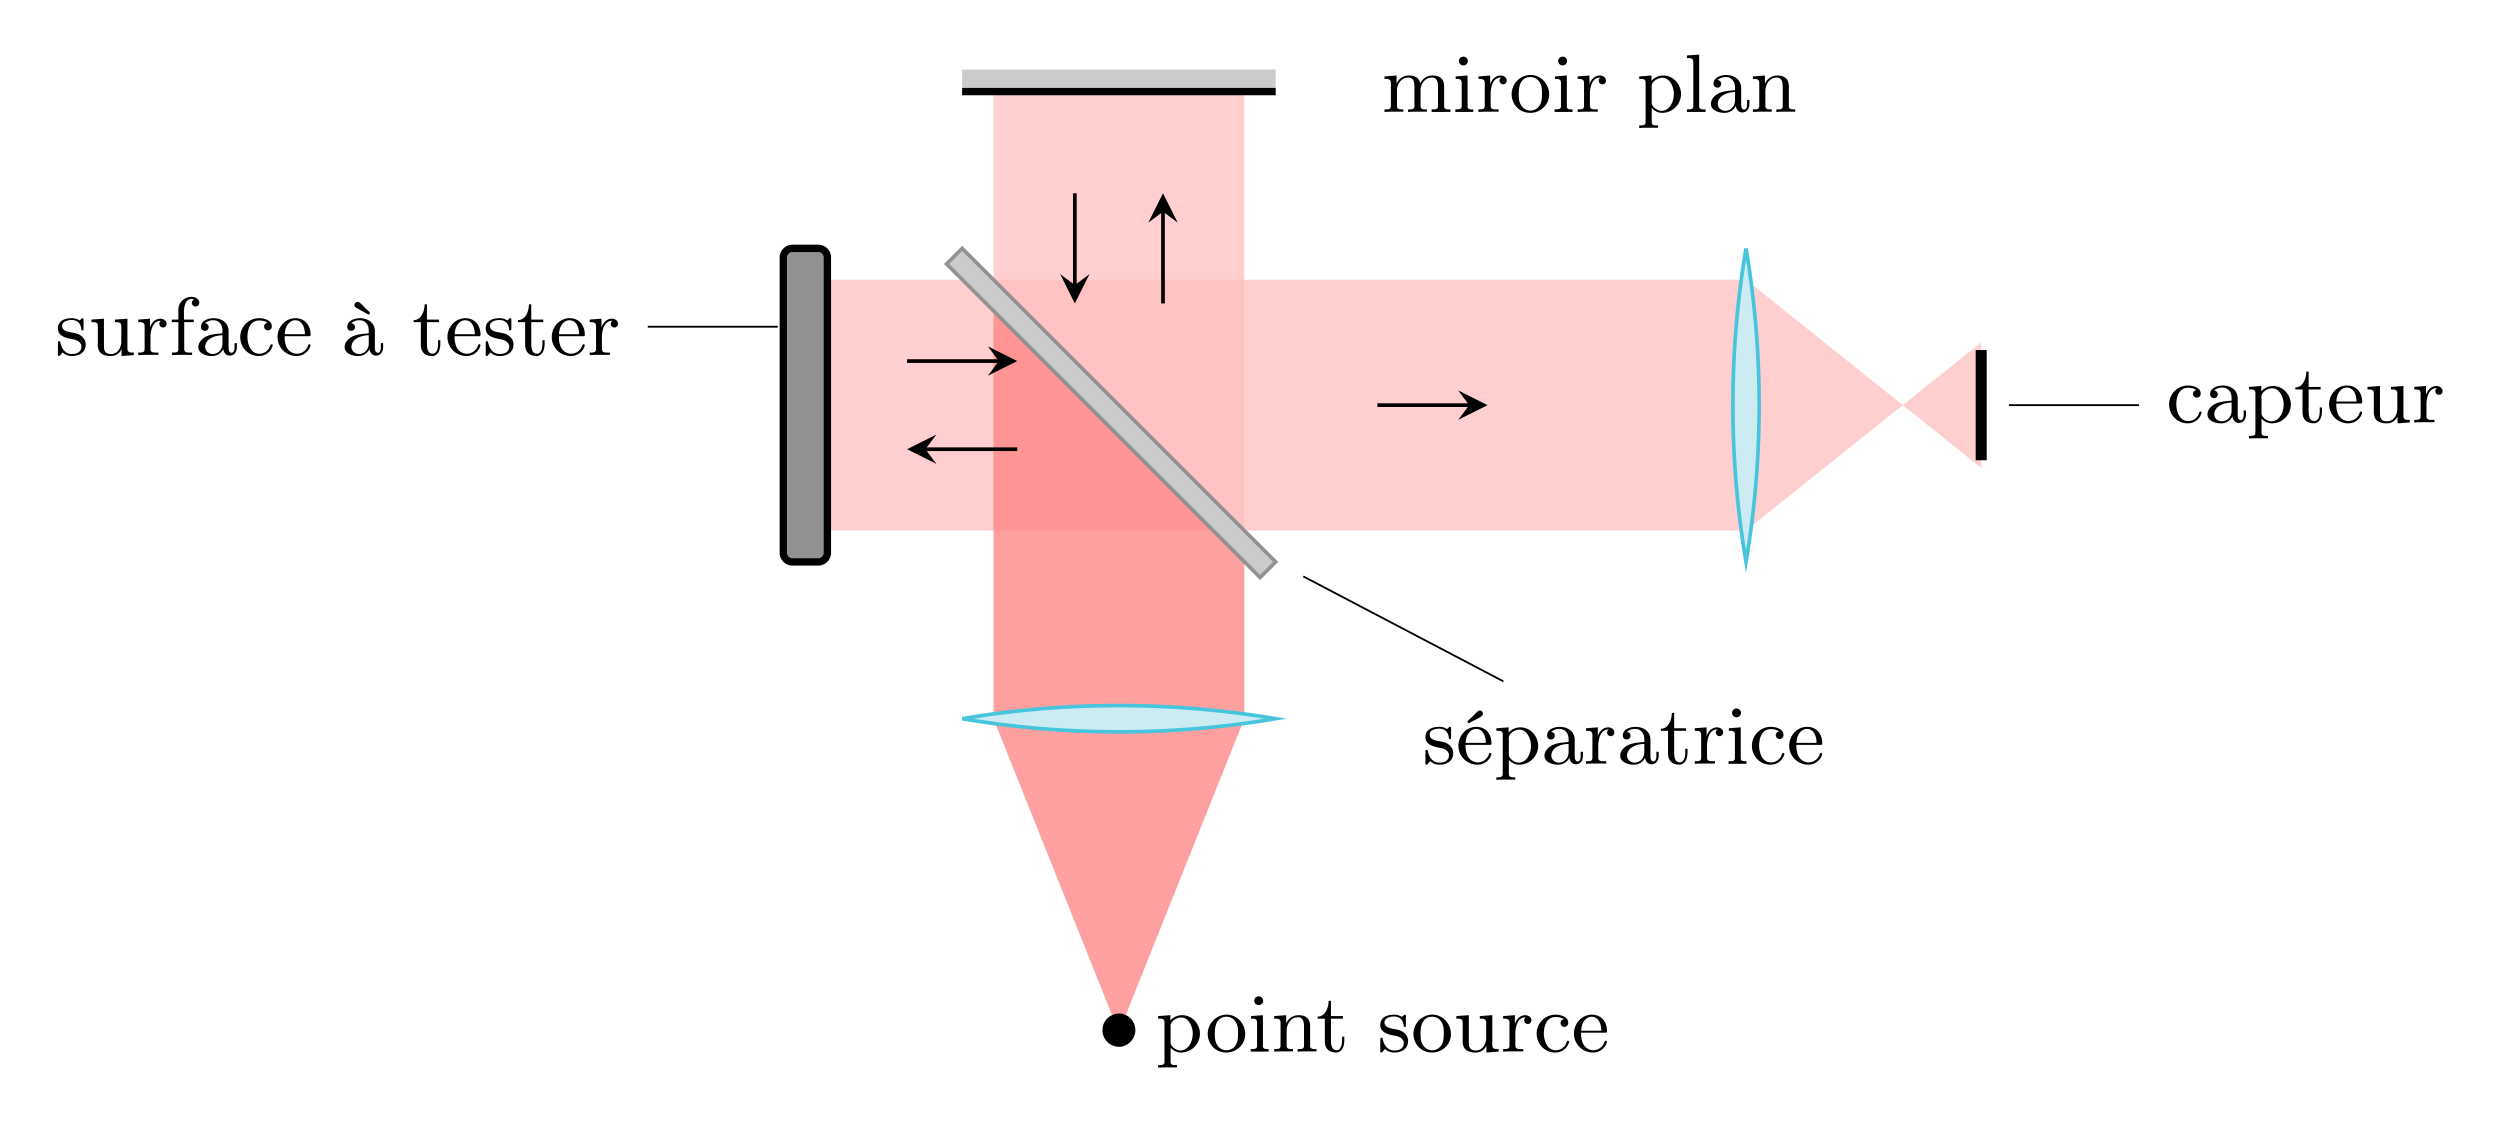<svg xmlns="http://www.w3.org/2000/svg" xmlns:xlink="http://www.w3.org/1999/xlink" width="361.616" height="162.42" viewBox="0 0 271.212 121.815"><path d="M107.779 9.936h27.212v47.622L107.78 30.346z" fill="#ffbfbf" fill-opacity=".75"/><path d="M87.369 30.346h102.048l25.512 20.41V37.148l-25.512 20.41H87.37z" fill="#ffbfbf" fill-opacity=".75"/><path d="m121.385 111.984-13.606-34.016V30.346l27.212 27.212v20.41z" fill="#ff8080" fill-opacity=".75"/><path d="m102.689 28.637 1.69-1.69 34.011 34.01-1.69 1.691zm35.701 32.32" fill="#cbcbcb"/><path stroke-width=".399" stroke-miterlimit="10" fill="none" stroke="#929292" d="m102.689 28.637 1.69-1.69 34.011 34.01-1.69 1.691zm35.701 32.32"/><path d="M84.978 59.964V27.94c0-.55.446-.996.996-.996h2.79c.55 0 .996.446.996.996v32.024c0 .55-.446.996-.996.996h-2.79a.996.996 0 0 1-.996-.996zm4.782-33.02" fill="#929292"/><path stroke-width=".797" stroke-miterlimit="10" fill="none" stroke="#000" d="M84.978 59.964V27.94c0-.55.446-.996.996-.996h2.79c.55 0 .996.446.996.996v32.024c0 .55-.446.996-.996.996h-2.79a.996.996 0 0 1-.996-.996zm4.782-33.02"/><path d="M138.393 7.545v2.39h-34.016v-2.39zm-34.016 2.39" fill="#cbcbcb"/><path stroke-width=".797" stroke-miterlimit="10" fill="none" stroke="#000" d="M138.393 9.936h-34.016"/><symbol id="a"><path d="M0 .43V.399h.016c.03 0 .061-.003.061-.05V.073C.077.032.051.031 0 .031V0l.071.003h.157v.028H.205C.176.031.151.035.151.072v.201c.006.071.054.143.14.143.064 0 .071-.065.071-.112V.069C.362.033.333.031.3.031H.285V0l.071.003h.157v.028H.49C.461.031.436.035.436.072v.201c.006.071.054.143.14.143C.64.416.647.351.647.304V.069C.647.033.618.031.585.031H.57V0h.228v.031H.779C.75.031.721.034.721.07v.226c0 .03-.001.06-.016.087C.679.43.627.441.578.441A.161.161 0 0 1 .433.346H.432C.423.415.358.441.298.441A.16.16 0 0 1 .146.342L.145.441 0 .43z"/></symbol><symbol id="b"><path d="M.004.43V.399H.02c.032 0 .057-.005.057-.05V.072C.077.032.05.031 0 .031V0h.217v.031H.201C.174.031.148.034.148.066v.375L.004.43M.09.669A.054.054 0 0 1 .043.616c0-.029.024-.053.054-.053h.007a.054.054 0 0 1 .047.053.054.054 0 0 1-.054.053H.09z"/></symbol><symbol id="c"><path d="M0 .43V.399h.016c.03 0 .061-.003.061-.05V.073C.077.032.051.031 0 .031V0l.07.003h.174v.028H.21C.176.031.148.035.148.073v.168C.155.31.174.416.275.416V.415C.261.408.255.393.255.378.255.351.276.334.3.334c.025 0 .043.021.043.045C.343.42.302.441.267.441.206.441.157.39.143.334L.142.441 0 .43z"/></symbol><symbol id="d"><path d="M.212.458A.233.233 0 0 1 0 .224C0 .121.077 0 .227 0c.117 0 .227.093.227.223 0 .119-.093.236-.228.236L.212.458M.086.201v.043c0 .079.025.189.141.189.08 0 .129-.063.138-.142C.367.27.367.249.367.228.367.175.364.117.328.075A.131.131 0 0 0 .226.028C.153.028.102.083.089.163L.086.201z"/></symbol><symbol id="e"><path d="M0 .624V.593h.019C.049.593.077.59.077.55V.072C.077.031.047.031 0 .031V0l.071.003h.157v.028H.203c-.027 0-.052.004-.052.04v.171A.168.168 0 0 1 .277.183a.23.23 0 0 1 .229.226C.506.523.418.635.29.635A.194.194 0 0 1 .148.572v.063L0 .624m.418-.23C.414.315.368.208.268.208.216.208.151.259.151.303v.164L.15.505c0 .056.072.102.13.102C.374.607.419.49.419.413L.418.394z"/></symbol><symbol id="f"><path d="M0 .683V.652h.012C.048.652.077.65.077.6V.096L.078.074C.078.032.049.031.006.031H0V0h.225v.031H.2C.173.031.148.035.148.07v.624L0 .683z"/></symbol><symbol id="g"><path d="M.081.398a.156.156 0 0 0 .104.035.104.104 0 0 0 .087-.049C.291.356.292.325.292.293V.275C.21.266.128.266.059.214.026.189 0 .15 0 .109 0 .028.098 0 .164 0a.15.15 0 0 1 .137.083C.309.042.333.005.379.005c.06 0 .087.051.087.106v.045H.438v-.05C.438.078.432.04.401.04.368.04.366.084.366.106v.195c0 .105-.09.157-.179.157C.125.458.032.432.032.353c0-.027.016-.048.052-.048.025.001.041.024.041.047 0 .027-.021.041-.044.046M.292.251V.152C.292.084.243.025.174.025H.166C.119.03.083.065.083.11c0 .095.114.141.209.141z"/></symbol><symbol id="h"><path d="M0 .43V.399h.016c.03 0 .061-.003.061-.05V.073C.077.032.051.031 0 .031V0l.071.003h.157v.028H.205C.176.031.151.035.151.072v.18c0 .077.045.164.14.164.054 0 .07-.05.07-.112V.069C.361.033.332.031.299.031H.284V0l.071.003h.157v.028H.493C.464.031.435.034.435.07v.226a.17.17 0 0 1-.016.086C.394.429.342.441.293.441A.162.162 0 0 1 .146.342L.145.441 0 .43z"/></symbol><use xlink:href="#a" transform="matrix(8.966 0 0 -8.966 150.199 12.144)"/><use xlink:href="#b" transform="matrix(8.966 0 0 -8.966 157.883 12.144)"/><use xlink:href="#c" transform="matrix(8.966 0 0 -8.966 160.385 12.144)"/><use xlink:href="#d" transform="matrix(8.966 0 0 -8.966 163.99 12.243)"/><use xlink:href="#b" transform="matrix(8.966 0 0 -8.966 168.652 12.144)"/><use xlink:href="#c" transform="matrix(8.966 0 0 -8.966 171.153 12.144)"/><use xlink:href="#e" transform="matrix(8.966 0 0 -8.966 177.833 13.884)"/><use xlink:href="#f" transform="matrix(8.966 0 0 -8.966 183.007 12.144)"/><use xlink:href="#g" transform="matrix(8.966 0 0 -8.966 185.607 12.243)"/><use xlink:href="#h" transform="matrix(8.966 0 0 -8.966 190.162 12.144)"/><path stroke-width="1.196" stroke-miterlimit="10" fill="none" stroke="#000" d="M214.93 37.974V49.93"/><symbol id="i"><path d="M.329.404C.307.396.289.384.289.357c0-.024.017-.046.046-.046.026 0 .047.019.047.049 0 .071-.085.096-.146.098h-.01A.228.228 0 0 1 0 .228C0 .106.096 0 .224 0c.07 0 .134.037.162.108.002.006.007.015.007.022 0 .008-.007.012-.014.012C.362.142.361.116.353.102A.136.136 0 0 0 .23.028C.121.028.087.153.087.23c0 .082.028.2.141.2A.204.204 0 0 0 .309.415l.02-.011z"/></symbol><symbol id="j"><path d="M.133.626C.133.553.099.435 0 .435V.41h.087V.146c0-.031.002-.061.018-.088C.129.016.179 0 .225 0h.009C.31.013.323.096.323.155v.037H.295L.296.148c0-.044-.01-.12-.069-.12C.173.028.161.091.161.14v.27h.145v.031H.161v.185H.133z"/></symbol><symbol id="k"><path d="M.087.24h.296C.395.24.4.246.4.257.4.382.323.458.217.458.095.458 0 .352 0 .23A.23.23 0 0 1 .234 0c.071 0 .143.05.163.119A.036.036 0 0 1 .399.13a.013.013 0 0 1-.013.013C.368.143.367.113.357.099A.145.145 0 0 0 .235.028H.228a.142.142 0 0 0-.12.084.295.295 0 0 0-.021.128m.001.024C.089.33.117.407.189.43a.099.099 0 0 0 .024.003C.299.433.331.344.331.264H.088z"/></symbol><symbol id="l"><path d="M0 .441V.41h.009C.036.41.075.408.075.379.077.368.077.358.077.347v-.2A.17.17 0 0 1 .093.061C.121.011.182 0 .235 0c.056 0 .109.033.128.085L.364 0l.148.011v.031H.495c-.03 0-.06.003-.06.048v.362L.284.441V.41h.014C.329.41.361.407.361.361V.163C.355.098.316.025.238.025c-.04 0-.076.01-.085.062C.151.106.151.124.151.143v.309L0 .441z"/></symbol><use xlink:href="#i" transform="matrix(8.966 0 0 -8.966 235.316 45.928)"/><use xlink:href="#g" transform="matrix(8.966 0 0 -8.966 239.476 45.928)"/><use xlink:href="#e" transform="matrix(8.966 0 0 -8.966 243.986 47.569)"/><use xlink:href="#j" transform="matrix(8.966 0 0 -8.966 249.008 45.928)"/><use xlink:href="#k" transform="matrix(8.966 0 0 -8.966 252.675 45.928)"/><use xlink:href="#l" transform="matrix(8.966 0 0 -8.966 256.835 45.928)"/><use xlink:href="#c" transform="matrix(8.966 0 0 -8.966 261.91 45.829)"/><path stroke-width=".199" stroke-miterlimit="10" fill="none" stroke="#000" d="M217.937 43.952h14.109"/><symbol id="m"><path d="M.058.044A.158.158 0 0 1 .174 0c.082 0 .163.042.163.139V.15C.333.206.289.249.239.268.214.277.186.281.16.286.118.294.052.306.052.364c0 .058.073.072.116.072.063 0 .109-.037.115-.108C.283.32.284.31.296.31.303.31.31.314.311.321v.121c0 .007-.003.016-.012.016C.284.458.273.433.261.433H.259C.252.435.245.441.239.444a.17.17 0 0 1-.071.014C.097.458.001.435.001.333.001.232.118.215.19.201.234.193.282.167.286.118.286.046.226.025.173.025h-.01C.09.029.05.084.033.153.03.164.03.18.015.18.004.18.001.172.001.163V.034L0 .02C0 .01.002 0 .013 0 .022 0 .03.012.036.018l.005.006.017.02z"/></symbol><symbol id="n"><path d="M.087.24h.296C.395.24.4.246.4.257.4.382.323.458.217.458.095.458 0 .352 0 .23A.23.23 0 0 1 .234 0c.071 0 .143.05.163.119A.036.036 0 0 1 .399.13a.013.013 0 0 1-.013.013C.368.143.367.113.357.099A.145.145 0 0 0 .235.028H.228a.142.142 0 0 0-.12.084.295.295 0 0 0-.021.128m.001.024C.089.33.117.407.189.43a.099.099 0 0 0 .024.003C.299.433.331.344.331.264H.088m.166.391C.237.653.22.632.208.62L.111.527.109.522c0-.006.01-.02.016-.02.005 0 .01.004.014.006l.028.016c.044.024.13.057.13.092 0 .02-.016.04-.037.04L.254.655z"/></symbol><use xlink:href="#m" transform="matrix(8.966 0 0 -8.966 154.63 82.958)"/><use xlink:href="#n" transform="matrix(8.966 0 0 -8.966 158.217 82.958)"/><use xlink:href="#e" transform="matrix(8.966 0 0 -8.966 162.333 84.599)"/><use xlink:href="#g" transform="matrix(8.966 0 0 -8.966 167.551 82.958)"/><use xlink:href="#c" transform="matrix(8.966 0 0 -8.966 172.062 82.859)"/><use xlink:href="#g" transform="matrix(8.966 0 0 -8.966 175.765 82.958)"/><use xlink:href="#j" transform="matrix(8.966 0 0 -8.966 180.176 82.958)"/><use xlink:href="#c" transform="matrix(8.966 0 0 -8.966 183.861 82.859)"/><use xlink:href="#b" transform="matrix(8.966 0 0 -8.966 187.52 82.859)"/><use xlink:href="#i" transform="matrix(8.966 0 0 -8.966 190.057 82.958)"/><use xlink:href="#k" transform="matrix(8.966 0 0 -8.966 194.101 82.958)"/><path stroke-width=".199" stroke-miterlimit="10" fill="none" stroke="#000" d="m141.386 62.531 21.716 11.39"/><symbol id="o"><path d="M.08.43H0V.399h.08v-.33C.08.033.051.031.018.031H.003V0l.071.003h.173v.028H.214C.178.031.151.035.151.078v.321h.116V.43H.148v.091C.148.586.164.68.24.68.25.68.261.678.27.674A.045.045 0 0 1 .244.633c0-.025.019-.044.044-.044.03 0 .045.02.045.045C.333.681.282.705.24.705A.162.162 0 0 1 .086.594.214.214 0 0 1 .08.538V.43z"/></symbol><symbol id="p"><path d="M.081.398a.156.156 0 0 0 .104.035.104.104 0 0 0 .087-.049C.291.356.292.325.292.293V.275C.21.266.128.266.059.214.026.189 0 .15 0 .109 0 .028.098 0 .164 0a.15.15 0 0 1 .137.083C.309.042.333.005.379.005c.06 0 .087.051.087.106v.045H.438v-.05C.438.078.432.04.401.04.368.04.366.084.366.106v.195c0 .105-.09.157-.179.157C.125.458.032.432.032.353c0-.027.016-.048.052-.048.025.001.041.024.041.047 0 .027-.021.041-.044.046M.292.251V.152C.292.084.243.025.174.025H.166C.119.03.083.065.083.11c0 .095.114.141.209.141M.151.655A.04.04 0 0 1 .118.616C.118.59.149.58.168.568L.252.522.281.506C.284.504.287.502.291.502h.002c.003.001.014.013.014.019 0 .01-.03.033-.041.043C.232.596.185.656.157.656L.151.655z"/></symbol><use xlink:href="#m" transform="matrix(8.966 0 0 -8.966 6.274 38.625)"/><use xlink:href="#l" transform="matrix(8.966 0 0 -8.966 9.923 38.625)"/><use xlink:href="#c" transform="matrix(8.966 0 0 -8.966 14.998 38.526)"/><use xlink:href="#o" transform="matrix(8.966 0 0 -8.966 18.63 38.526)"/><use xlink:href="#g" transform="matrix(8.966 0 0 -8.966 21.517 38.625)"/><use xlink:href="#i" transform="matrix(8.966 0 0 -8.966 26.063 38.625)"/><use xlink:href="#k" transform="matrix(8.966 0 0 -8.966 30.107 38.625)"/><use xlink:href="#p" transform="matrix(8.966 0 0 -8.966 37.387 38.625)"/><use xlink:href="#j" transform="matrix(8.966 0 0 -8.966 44.874 38.625)"/><use xlink:href="#k" transform="matrix(8.966 0 0 -8.966 48.542 38.625)"/><use xlink:href="#m" transform="matrix(8.966 0 0 -8.966 52.684 38.625)"/><use xlink:href="#j" transform="matrix(8.966 0 0 -8.966 56.19 38.625)"/><use xlink:href="#k" transform="matrix(8.966 0 0 -8.966 59.857 38.625)"/><use xlink:href="#c" transform="matrix(8.966 0 0 -8.966 63.973 38.526)"/><path stroke-width=".199" stroke-miterlimit="10" fill="none" stroke="#000" d="m84.373 35.446-14.097-.001"/><path d="M104.377 77.968a102.114 102.114 0 0 0 34.01 0 102.114 102.114 0 0 0-34.01 0" fill="#ccebf3"/><path stroke-width=".399" stroke-miterlimit="10" fill="none" stroke="#46c5dd" d="M104.377 77.968a102.114 102.114 0 0 0 34.01 0 102.114 102.114 0 0 0-34.01 0"/><path d="M189.417 26.944a102.113 102.113 0 0 0 0 34.01 102.115 102.115 0 0 0 0-34.01" fill="#ccebf3"/><path stroke-width=".399" stroke-miterlimit="10" fill="none" stroke="#46c5dd" d="M189.417 26.944a102.113 102.113 0 0 0 0 34.01 102.115 102.115 0 0 0 0-34.01"/><path stroke-width=".399" stroke-miterlimit="10" fill="none" stroke="#000" d="M98.4 39.17h9.962"/><path d="m110.355 39.17-3.188-1.594 1.195 1.594-1.195 1.594"/><path stroke-width=".399" stroke-miterlimit="10" fill="none" stroke="#000" d="M100.392 48.734h9.963"/><path d="m98.4 48.734 3.187 1.594-1.195-1.594 1.195-1.594"/><path stroke-width=".399" stroke-miterlimit="10" fill="none" stroke="#000" d="M126.167 32.922v-9.963"/><path d="m126.167 20.966-1.594 3.188 1.594-1.195 1.594 1.195"/><path stroke-width=".399" stroke-miterlimit="10" fill="none" stroke="#000" d="M116.603 30.93v-9.964"/><path d="m116.603 32.922 1.594-3.188-1.594 1.195-1.594-1.195"/><path stroke-width=".399" stroke-miterlimit="10" fill="none" stroke="#000" d="M149.423 43.952h9.963"/><path d="m161.379 43.952-3.188-1.594 1.195 1.594-1.195 1.594"/><symbol id="q"><path d="M.183.402C.084.389 0 .314 0 .202A.2.2 0 0 1 .201 0c.107 0 .197.095.197.201a.202.202 0 0 1-.201.202L.183.402z"/></symbol><use xlink:href="#q" transform="matrix(8.966 0 0 -8.966 119.602 113.56)"/><use xlink:href="#e" transform="matrix(8.966 0 0 -8.966 125.639 115.825)"/><use xlink:href="#d" transform="matrix(8.966 0 0 -8.966 131.019 114.184)"/><use xlink:href="#b" transform="matrix(8.966 0 0 -8.966 135.681 114.085)"/><use xlink:href="#h" transform="matrix(8.966 0 0 -8.966 138.228 114.085)"/><use xlink:href="#j" transform="matrix(8.966 0 0 -8.966 142.944 114.184)"/><use xlink:href="#m" transform="matrix(8.966 0 0 -8.966 149.732 114.184)"/><use xlink:href="#d" transform="matrix(8.966 0 0 -8.966 153.336 114.184)"/><use xlink:href="#l" transform="matrix(8.966 0 0 -8.966 157.99 114.184)"/><use xlink:href="#c" transform="matrix(8.966 0 0 -8.966 163.065 114.085)"/><use xlink:href="#i" transform="matrix(8.966 0 0 -8.966 166.705 114.184)"/><use xlink:href="#k" transform="matrix(8.966 0 0 -8.966 170.749 114.184)"/></svg>